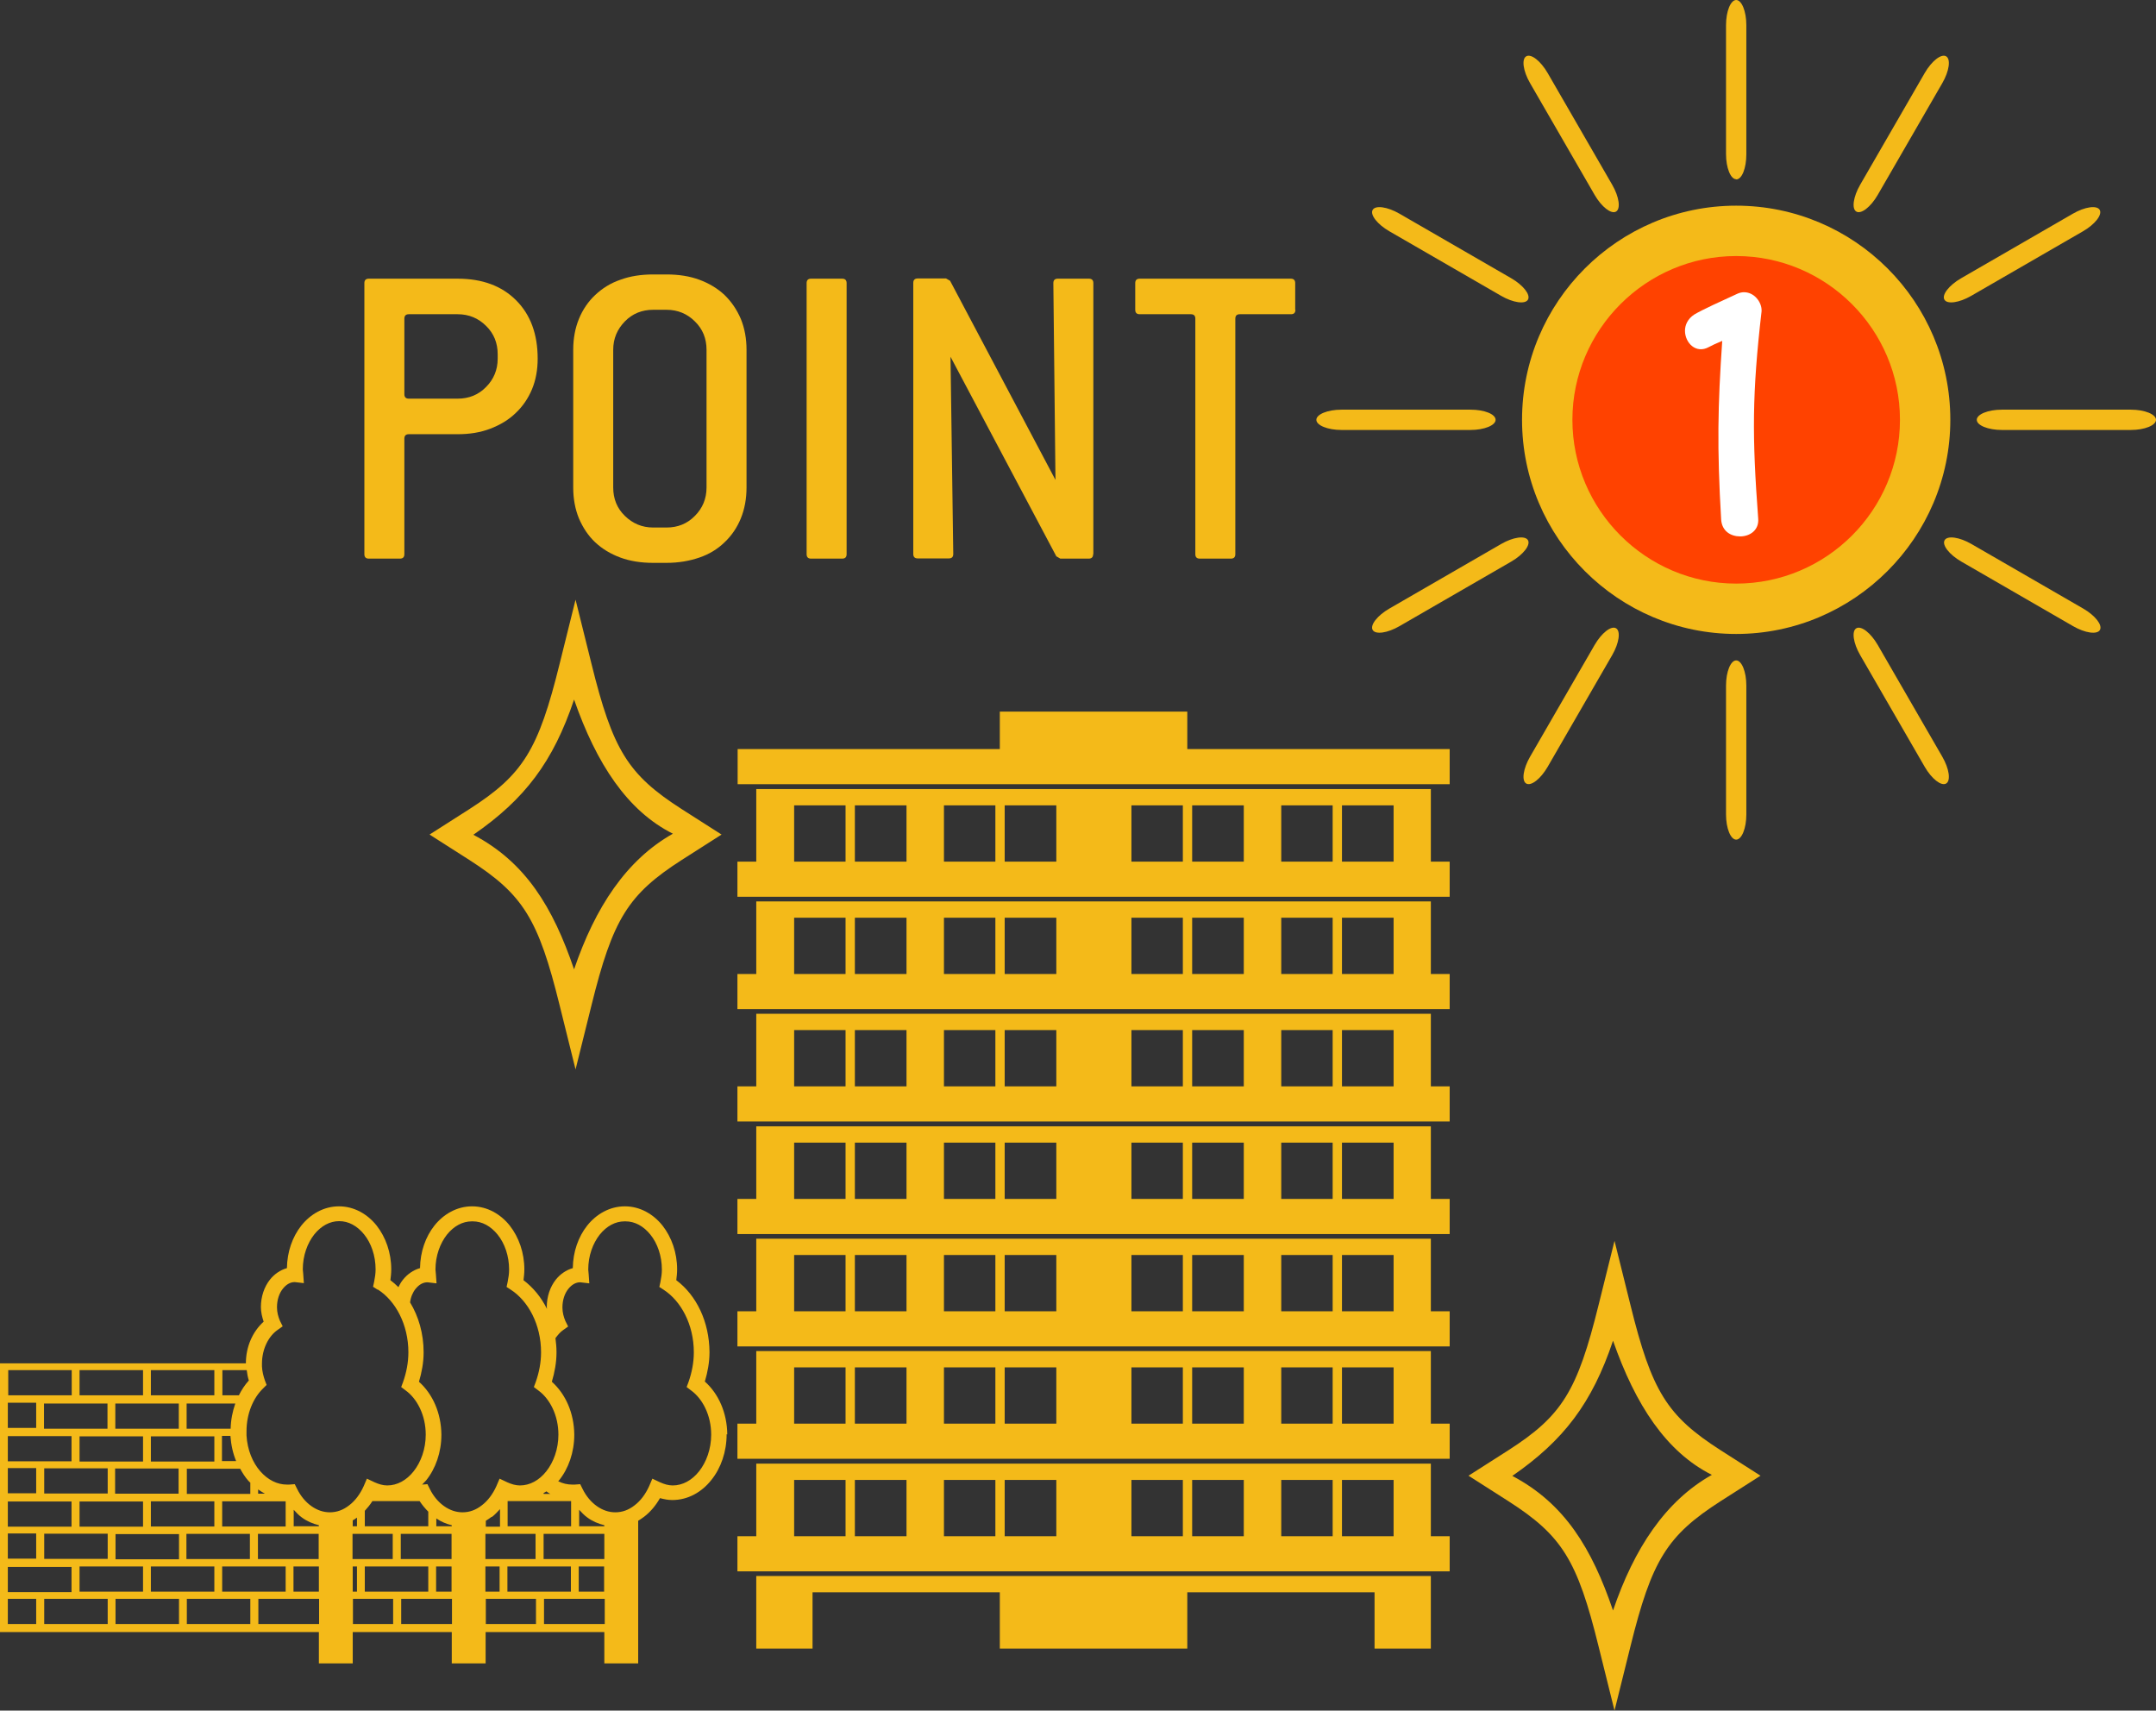 <?xml version="1.0" encoding="UTF-8"?>
<svg id="_レイヤー_2" data-name="レイヤー 2" xmlns="http://www.w3.org/2000/svg" width="101.89" height="80.84" viewBox="0 0 101.89 80.84">
  <rect x="0" y="0" width="101.89" height="80.84" fill="#333333" stroke="none"/>
  <defs>
    <style>
      .cls-1 {
        fill-rule: evenodd;
      }

      .cls-1, .cls-2 {
        fill: #f4ba19;
      }

      .cls-3 {
        fill: #fff;
      }

      .cls-4 {
        fill: #ff4200;
      }
    </style>
  </defs>
  <g id="_レイヤー_1-2" data-name="レイヤー 1">
    <circle class="cls-4" cx="82.25" cy="19.8" r="8.5"/>
    <path class="cls-3" d="m81.39,16.11c-.27.11-.5.22-.63.29-.61.34-1.13-.2-1.13-.77,0-.27.13-.56.43-.76.38-.23,1.35-.67,2.05-.99.11-.05.22-.07.31-.07.49,0,.83.47.83.85v.05c-.45,3.91-.45,5.91-.16,9.79.05.56-.4.85-.85.85s-.86-.25-.9-.79c-.2-3.4-.16-5.4.05-8.44Z"/>
    <g>
      <path class="cls-2" d="m21.63,13.17c1.16,0,2.08.34,2.76,1.02.68.68,1.02,1.6,1.02,2.76,0,.53-.09,1.02-.27,1.45-.18.43-.44.81-.77,1.12-.33.32-.73.56-1.2.74-.47.18-.98.26-1.54.26h-2.31c-.14,0-.21.07-.21.21v5.46c0,.14-.07.21-.21.21h-1.47c-.14,0-.21-.07-.21-.21v-12.81c0-.14.07-.21.21-.21h4.2Zm1.89,3.57c0-.53-.18-.98-.55-1.34-.36-.36-.81-.55-1.34-.55h-2.31c-.14,0-.21.07-.21.21v3.57c0,.14.07.21.21.21h2.31c.53,0,.98-.18,1.34-.55.36-.36.55-.81.55-1.34v-.21Z"/>
      <path class="cls-2" d="m35.28,23.04c0,.53-.09,1.02-.27,1.46-.18.44-.44.82-.77,1.13-.33.32-.72.56-1.19.72s-.98.25-1.55.25h-.63c-.57,0-1.09-.08-1.55-.25-.46-.17-.86-.41-1.19-.72-.33-.31-.58-.69-.77-1.13-.18-.44-.27-.93-.27-1.46v-6.51c0-.53.09-1.02.27-1.46.18-.44.44-.82.77-1.13.33-.31.72-.56,1.19-.72.46-.17.98-.25,1.55-.25h.63c.57,0,1.09.08,1.55.25.46.17.86.41,1.19.72.33.32.58.69.77,1.13.18.44.27.93.27,1.46v6.51Zm-1.89-6.51c0-.53-.18-.98-.55-1.34-.36-.36-.81-.55-1.34-.55h-.63c-.53,0-.98.18-1.34.55s-.55.81-.55,1.34v6.51c0,.53.18.98.55,1.34s.81.55,1.34.55h.63c.53,0,.98-.18,1.34-.55.36-.36.55-.81.55-1.34v-6.51Z"/>
      <path class="cls-2" d="m40.01,26.19c0,.14-.07.21-.21.21h-1.47c-.14,0-.21-.07-.21-.21v-12.81c0-.14.07-.21.21-.21h1.47c.14,0,.21.07.21.21v12.81Z"/>
      <path class="cls-2" d="m51.66,26.19c0,.14-.07.21-.21.21h-1.34l-.19-.11-5-9.43.13,9.32c0,.14-.07.21-.21.21h-1.47c-.14,0-.21-.07-.21-.21v-12.81c0-.14.07-.21.21-.21h1.34l.19.11,4.98,9.41-.1-9.3c0-.14.07-.21.21-.21h1.47c.14,0,.21.07.21.21v12.81Z"/>
      <path class="cls-2" d="m61.22,14.64c0,.14-.07.21-.21.21h-2.42c-.14,0-.21.07-.21.21v11.13c0,.14-.07.21-.21.21h-1.47c-.14,0-.21-.07-.21-.21v-11.13c0-.14-.07-.21-.21-.21h-2.42c-.14,0-.21-.07-.21-.21v-1.26c0-.14.07-.21.21-.21h7.14c.14,0,.21.07.21.21v1.26Z"/>
    </g>
    <g>
      <path class="cls-2" d="m77.05,61.66l-.75-3.02-.75,3.02c-1.01,4.09-1.73,5.25-4.27,6.88l-1.88,1.2,1.88,1.2c2.54,1.63,3.26,2.78,4.27,6.88l.75,3.02.75-3.02c1.01-4.09,1.73-5.25,4.27-6.88l1.88-1.2-1.88-1.2c-2.54-1.63-3.26-2.78-4.27-6.88Zm-.82,14.45c-1-2.94-2.29-5.06-4.76-6.36,2.43-1.68,3.77-3.44,4.76-6.39,1.06,3.04,2.52,5.26,4.67,6.34-2.19,1.23-3.67,3.47-4.67,6.41Z"/>
      <g>
        <polygon class="cls-1" points="34.86 37.06 68.51 37.06 68.51 35.4 56.11 35.4 56.11 33.63 47.25 33.63 47.25 35.4 34.86 35.4 34.86 37.18 34.86 37.18 34.86 37.06"/>
        <path class="cls-1" d="m34.86,42.38h33.65v-1.66h-.89v-3.43h-31.88v3.43h-.89v1.77h0v-.11Zm25.68-4.32h2.44v2.66h.44v-2.66h2.44v2.66h-5.31v-2.66Zm-7.08,0h2.44v2.66h.44v-2.66h2.44v2.66h-5.31v-2.66Zm-8.86,0h2.44v2.66h.44v-2.66h2.44v2.66h-5.31v-2.66Zm-7.08,0h2.44v2.66h.44v-2.66h2.44v2.66h-5.31v-2.66Z"/>
        <path class="cls-1" d="m34.86,68.94h33.65v-1.66h-.89v-3.43h-31.88v3.43h-.89v1.77h0v-.11Zm25.68-4.32h2.44v2.66h.44v-2.66h2.44v2.66h-5.31v-2.66Zm-7.08,0h2.44v2.66h.44v-2.66h2.44v2.66h-5.31v-2.66Zm-8.86,0h2.44v2.66h.44v-2.66h2.44v2.66h-5.31v-2.66Zm-7.08,0h2.44v2.66h.44v-2.66h2.44v2.66h-5.31v-2.66Z"/>
        <path class="cls-1" d="m34.86,74.26h33.65v-1.66h-.89v-3.43h-31.88v3.43h-.89v1.77h0v-.11Zm25.68-4.32h2.44v2.66h.44v-2.66h2.44v2.66h-5.31v-2.66Zm-7.08,0h2.44v2.66h.44v-2.66h2.44v2.66h-5.31v-2.66Zm-8.86,0h2.44v2.66h.44v-2.66h2.44v2.66h-5.31v-2.66Zm-7.08,0h2.44v2.66h.44v-2.66h2.44v2.66h-5.31v-2.66Z"/>
        <polygon class="cls-1" points="35.74 74.48 35.74 77.91 38.4 77.91 38.4 75.25 47.25 75.25 47.25 77.91 56.11 77.91 56.11 75.25 64.96 75.25 64.96 77.91 67.62 77.91 67.62 74.48 35.74 74.48"/>
        <path class="cls-1" d="m34.86,47.69h33.65v-1.66h-.89v-3.43h-31.88v3.43h-.89v1.77h0v-.11Zm25.68-4.32h2.44v2.66h.44v-2.66h2.44v2.66h-5.31v-2.66Zm-7.08,0h2.44v2.66h.44v-2.66h2.44v2.66h-5.31v-2.66Zm-8.86,0h2.44v2.66h.44v-2.66h2.44v2.66h-5.31v-2.66Zm-7.08,0h2.44v2.66h.44v-2.66h2.44v2.66h-5.31v-2.66Z"/>
        <path class="cls-1" d="m34.86,63.63h33.65v-1.66h-.89v-3.43h-31.88v3.43h-.89v1.77h0v-.11Zm25.68-4.32h2.44v2.66h.44v-2.66h2.44v2.66h-5.31v-2.66Zm-7.08,0h2.44v2.66h.44v-2.66h2.44v2.66h-5.31v-2.66Zm-8.86,0h2.44v2.66h.44v-2.66h2.44v2.66h-5.31v-2.66Zm-7.08,0h2.44v2.66h.44v-2.66h2.44v2.66h-5.31v-2.66Z"/>
        <path class="cls-1" d="m34.86,53h33.65v-1.66h-.89v-3.43h-31.88v3.43h-.89v1.77h0v-.11Zm25.68-4.32h2.44v2.66h.44v-2.66h2.44v2.66h-5.31v-2.66Zm-7.08,0h2.44v2.66h.44v-2.66h2.44v2.66h-5.31v-2.66Zm-8.86,0h2.44v2.66h.44v-2.66h2.44v2.66h-5.31v-2.66Zm-7.08,0h2.44v2.66h.44v-2.66h2.44v2.66h-5.31v-2.66Z"/>
        <path class="cls-1" d="m34.86,58.32h33.65v-1.66h-.89v-3.43h-31.88v3.43h-.89v1.77h0v-.11Zm25.68-4.32h2.44v2.66h.44v-2.66h2.44v2.66h-5.31v-2.66Zm-7.08,0h2.44v2.66h.44v-2.66h2.44v2.66h-5.31v-2.66Zm-8.86,0h2.44v2.66h.44v-2.66h2.44v2.66h-5.31v-2.66Zm-7.08,0h2.44v2.66h.44v-2.66h2.44v2.66h-5.31v-2.66Z"/>
      </g>
      <path class="cls-2" d="m27.95,31.36l-.75-3.02-.75,3.02c-1.01,4.09-1.73,5.25-4.27,6.88l-1.88,1.2,1.88,1.2c2.54,1.63,3.26,2.78,4.27,6.88l.75,3.02.75-3.02c1.01-4.09,1.73-5.25,4.27-6.88l1.88-1.2-1.88-1.2c-2.54-1.63-3.26-2.78-4.27-6.88Zm-.82,14.45c-1-2.94-2.29-5.06-4.76-6.36,2.43-1.68,3.77-3.44,4.76-6.39,1.06,3.04,2.52,5.26,4.67,6.34-2.19,1.23-3.67,3.47-4.67,6.41Z"/>
    </g>
    <path id="_62" data-name="62" class="cls-2" d="m34.34,67.78c0,.83-.27,1.6-.72,2.16-.45.57-1.1.95-1.85.95-.2,0-.39-.04-.58-.09-.2.35-.45.65-.75.88-.09.07-.19.13-.28.19v6.74h-1.6v-1.48h-5.61v1.48h-1.6v-1.48h-4.68v1.48h-1.6v-1.48H0v-12.7h11.62c0-.79.32-1.5.84-1.97-.07-.21-.13-.44-.13-.69,0-.5.16-.96.43-1.3.2-.25.48-.45.8-.54.01-.77.26-1.48.68-2.01.43-.54,1.06-.91,1.78-.91s1.35.37,1.78.91c.43.55.69,1.28.69,2.07,0,.18-.02.34-.04.51.13.1.26.21.38.33.06-.13.13-.25.22-.36.2-.25.48-.45.8-.54.01-.77.26-1.48.68-2.01.43-.54,1.06-.91,1.78-.91s1.35.37,1.78.91c.43.55.69,1.28.69,2.07,0,.18-.02.34-.04.51.46.35.84.81,1.11,1.36,0-.03-.01-.06-.01-.09,0-.5.16-.96.43-1.3.2-.25.48-.45.8-.54.01-.77.26-1.48.68-2.01.43-.54,1.06-.91,1.78-.91s1.35.37,1.78.91c.43.55.69,1.28.69,2.07,0,.18-.02.34-.04.51.96.72,1.56,1.97,1.57,3.4,0,.49-.09.95-.22,1.39.65.58,1.05,1.48,1.06,2.5Zm-4.82-10.06c-.44,0-.85.22-1.18.63-.32.41-.54.99-.54,1.65,0,.04.01.11.02.22l.03.43-.43-.05c-.2,0-.39.1-.56.31-.17.21-.28.52-.28.88,0,.24.06.45.14.64l.13.26-.24.17c-.13.09-.25.23-.36.38.03.22.05.44.05.67,0,.49-.09.95-.22,1.39.65.58,1.05,1.48,1.06,2.5,0,.83-.27,1.6-.72,2.16-.01.01-.03.03-.04.04.21.11.44.16.67.16h.11s.26-.02.26-.02l.11.22c.17.35.41.63.68.82.27.19.56.29.87.29.33,0,.63-.11.91-.33.28-.21.52-.53.69-.91l.15-.35.36.17c.2.09.4.15.6.15.47,0,.91-.24,1.25-.67.34-.43.57-1.05.57-1.73,0-.92-.41-1.7-.95-2.09l-.21-.16.09-.24c.15-.43.25-.9.25-1.4,0-1.32-.61-2.43-1.43-2.96l-.2-.13.05-.23c.04-.2.07-.39.07-.59,0-.65-.21-1.24-.54-1.65-.33-.41-.74-.63-1.18-.63Zm-7.22,0c-.44,0-.85.22-1.18.63-.32.41-.54.99-.54,1.65,0,.04.01.11.02.22l.03.43-.43-.05c-.2,0-.39.1-.56.31-.13.16-.23.39-.26.64.4.66.64,1.47.64,2.36,0,.49-.09.95-.22,1.39.65.58,1.05,1.48,1.06,2.5,0,.83-.27,1.6-.72,2.16-.06.07-.13.13-.19.2l.25-.02.11.22c.17.35.41.63.68.82.27.19.56.29.87.29.33,0,.63-.11.91-.33.28-.21.52-.53.69-.91l.15-.35.36.17c.2.09.4.15.6.15.47,0,.91-.24,1.25-.67.34-.43.57-1.05.57-1.73,0-.92-.41-1.7-.95-2.09l-.21-.16.09-.24c.15-.43.25-.9.25-1.4,0-1.32-.61-2.43-1.43-2.96l-.2-.13.05-.23c.04-.2.07-.39.07-.59,0-.65-.21-1.24-.54-1.65-.33-.41-.74-.63-1.18-.63Zm-4.47,3.22l-.2-.13.05-.23c.04-.2.07-.39.07-.59,0-.65-.21-1.24-.54-1.65-.33-.41-.74-.63-1.18-.63s-.85.22-1.18.63c-.32.41-.54.99-.54,1.65,0,.04.01.11.02.22l.03.43-.43-.05c-.2,0-.39.1-.56.31-.17.21-.28.52-.28.88,0,.24.06.45.14.64l.13.26-.24.17c-.42.29-.74.89-.74,1.6v.12c.01.24.07.47.14.67l.08.21-.16.16c-.47.45-.79,1.19-.79,2.03,0,.07,0,.13,0,.2.04.68.29,1.28.65,1.69.36.41.8.63,1.26.63h.11s.26-.02.26-.02l.11.22c.17.35.41.63.68.82.27.19.56.29.87.29.33,0,.63-.11.91-.33.28-.21.52-.53.69-.91l.15-.35.36.17c.2.09.4.15.6.15.47,0,.91-.24,1.25-.67.34-.43.57-1.05.57-1.73,0-.92-.41-1.7-.95-2.09l-.21-.16.09-.24c.15-.43.25-.9.25-1.4,0-1.32-.61-2.43-1.43-2.96Zm-7.71,5.39h-1.3v1.19h2.08c.01-.42.09-.82.22-1.19h-1Zm-3.37,0h-1.3v1.19h3v-1.19h-1.7Zm-3.37,0h-1.3v1.19h3v-1.19h-1.7Zm-3,2.73h3v-1.19H.37v1.19Zm0,3.09h3v-1.19H.37v1.19Zm0,3.09h3v-1.19H.37v1.19Zm8.07-7.36h-1.32v1.19h3v-1.19h-1.67Zm-3.37,0h-1.32v1.19h3v-1.19h-1.67Zm-1.32,4.27h3v-1.19h-3v1.19Zm1.7,1.54h3v-1.19h-3v1.19Zm20.36-3.21s-.08.06-.13.08v.04h.32c-.07-.03-.13-.08-.19-.12Zm-2.58,1.2c-.09.07-.19.13-.28.19v.28h.67v-.83c-.12.13-.24.26-.38.37Zm-13.11-2.27h-1.3v1.19h3v-.53s-.08-.07-.11-.11c-.14-.16-.26-.35-.37-.55h-1.22Zm-3,2.73h3v-1.19h-3v1.19Zm6.37-1.19h-3v1.19h3v-1.19Zm-1.3-.36h.32c-.11-.06-.22-.13-.32-.2v.2Zm1.67,1.54h1.2v-.05c-.29-.07-.57-.19-.81-.37-.14-.1-.26-.23-.38-.36v.77Zm2.8,0h.2v-.41c-.06.05-.13.09-.2.13v.28Zm3.16-1.19h-2.23c-.11.17-.23.32-.36.46v.73h3v-.69c-.15-.15-.29-.32-.41-.5Zm.79,1.19h.73v-.05c-.26-.06-.51-.17-.73-.32v.36Zm6.37-1.19h-3v1.19h3v-1.19Zm.37,1.19h1.2v-.05c-.29-.07-.57-.19-.81-.37-.14-.1-.26-.23-.38-.36v.77Zm1.2.36h-2.87v1.19h2.87v-1.19Zm-3.25,0h-2.37v1.19h2.37v-1.19Zm-3.97,0h-2.4v1.19h2.4v-1.19Zm-2.78,0h-1.9v1.19h1.9v-1.19Zm-3.5,0h-2.87v1.19h2.87v-1.19Zm-3.25,0h-3v1.19h3v-1.19Zm-6.37-1.9h3v-1.19h-3v1.19Zm5.05-1.54h.67c-.15-.36-.24-.76-.27-1.19h-.4v1.19Zm18.06,4.98h-1.2v1.19h1.2v-1.19Zm-1.57,0h-3v1.19h3v-1.19Zm-3.37,0h-.67v1.19h.67v-1.19Zm-2.27,0h-.73v1.19h.73v-1.19Zm-1.1,0h-3v1.19h3v-1.19Zm-3.37,0h-.2v1.19h.2v-1.19Zm-1.8,0h-1.2v1.19h1.2v-1.19Zm-1.57,0h-3v1.19h3v-1.19Zm-3.37,0h-3v1.19h3v-1.19Zm-3.37,0h-3v1.19h3v-1.19Zm-4.67-.36h3v-1.19h-3v1.19Zm0-3.09h3v-1.19h-3v1.19Zm26.49,6.17v-1.19h-2.87v1.19h2.87Zm-3.25,0v-1.19h-2.37v1.19h2.37Zm-3.97,0v-1.19h-2.4v1.19h2.4Zm-2.78,0v-1.19h-1.9v1.19h1.9Zm-3.5,0v-1.19h-2.87v1.19h2.87Zm-3.25,0v-1.19h-3v1.19h3Zm-3.37,0v-1.19h-3v1.19h3Zm-3.37-1.19h-3v1.19h3v-1.19Zm-4.7,1.19h1.32v-1.19H.37v1.19Zm0-3.09h1.32v-1.19H.37v1.19Zm0-3.09h1.32v-1.19H.37v1.19Zm0-3.09h1.32v-1.19H.37v1.19Zm0-2.73v1.19h3v-1.19H.37Zm3.37,0v1.19h3v-1.19h-3Zm3.37,0v1.19h3v-1.19h-3Zm3.37,1.19h.79c.13-.26.28-.49.47-.7-.05-.16-.08-.32-.1-.49h-1.15v1.19Z"/>
    <g>
      <g>
        <path class="cls-2" d="m76.37,10c.23-.13.15-.7-.18-1.27l-3.05-5.28c-.33-.57-.78-.92-1.01-.79s-.15.7.18,1.27l3.05,5.28c.33.57.78.92,1.01.79Z"/>
        <path class="cls-2" d="m66.14,29.59l5.28-3.05c.57-.33.92-.78.79-1.01s-.7-.15-1.27.18l-5.28,3.05c-.57.33-.92.78-.79,1.01s.7.15,1.27-.18Z"/>
        <path class="cls-2" d="m87.91,30.96l3.05,5.28c.33.57.78.92,1.01.79s.15-.7-.18-1.27l-3.05-5.28c-.33-.57-.78-.92-1.01-.79s-.15.7.18,1.27Z"/>
        <path class="cls-2" d="m91.89,14.16c.13.23.7.15,1.27-.18l5.28-3.05c.57-.33.92-.78.79-1.01s-.7-.15-1.27.18l-5.28,3.05c-.57.33-.92.78-.79,1.01Z"/>
      </g>
      <g>
        <path class="cls-2" d="m72.21,14.16c.13-.23-.22-.68-.79-1.01l-5.28-3.05c-.57-.33-1.14-.41-1.27-.18s.22.68.79,1.01l5.28,3.05c.57.33,1.14.41,1.27.18Z"/>
        <path class="cls-2" d="m73.14,36.24l3.05-5.28c.33-.57.41-1.14.18-1.27s-.68.22-1.01.79l-3.05,5.28c-.33.57-.41,1.14-.18,1.27s.68-.22,1.01-.79Z"/>
        <path class="cls-2" d="m92.69,26.54l5.28,3.05c.57.33,1.14.41,1.27.18s-.22-.68-.79-1.01l-5.28-3.05c-.57-.33-1.14-.41-1.27-.18s.22.68.79,1.01Z"/>
        <path class="cls-2" d="m87.73,10c.23.13.68-.22,1.01-.79l3.05-5.28c.33-.57.41-1.14.18-1.27s-.68.22-1.01.79l-3.05,5.28c-.33.57-.41,1.14-.18,1.27Z"/>
      </g>
      <g>
        <path class="cls-2" d="m70.68,19.84c0-.27-.53-.48-1.19-.48h-6.09c-.66,0-1.19.22-1.19.48s.53.48,1.19.48h6.09c.66,0,1.19-.22,1.19-.48Z"/>
        <path class="cls-2" d="m82.53,38.49v-6.09c0-.66-.22-1.19-.48-1.19s-.48.53-.48,1.19v6.09c0,.66.22,1.19.48,1.19s.48-.53.48-1.19Z"/>
        <path class="cls-2" d="m94.61,20.32h6.09c.66,0,1.19-.22,1.19-.48s-.53-.48-1.19-.48h-6.09c-.66,0-1.19.22-1.19.48s.53.48,1.19.48Z"/>
        <path class="cls-2" d="m82.05,8.48c.27,0,.48-.53.48-1.19V1.19c0-.66-.22-1.19-.48-1.19s-.48.53-.48,1.19v6.09c0,.66.22,1.19.48,1.19Z"/>
      </g>
      <path class="cls-2" d="m92.17,19.84c0-5.59-4.54-10.12-10.12-10.12s-10.12,4.54-10.12,10.12,4.55,10.12,10.12,10.12,10.12-4.55,10.12-10.12Zm-10.12,7.74c-4.26,0-7.74-3.48-7.74-7.74s3.48-7.74,7.74-7.74,7.74,3.47,7.74,7.74-3.47,7.74-7.74,7.74Z"/>
    </g>
  </g>
</svg>